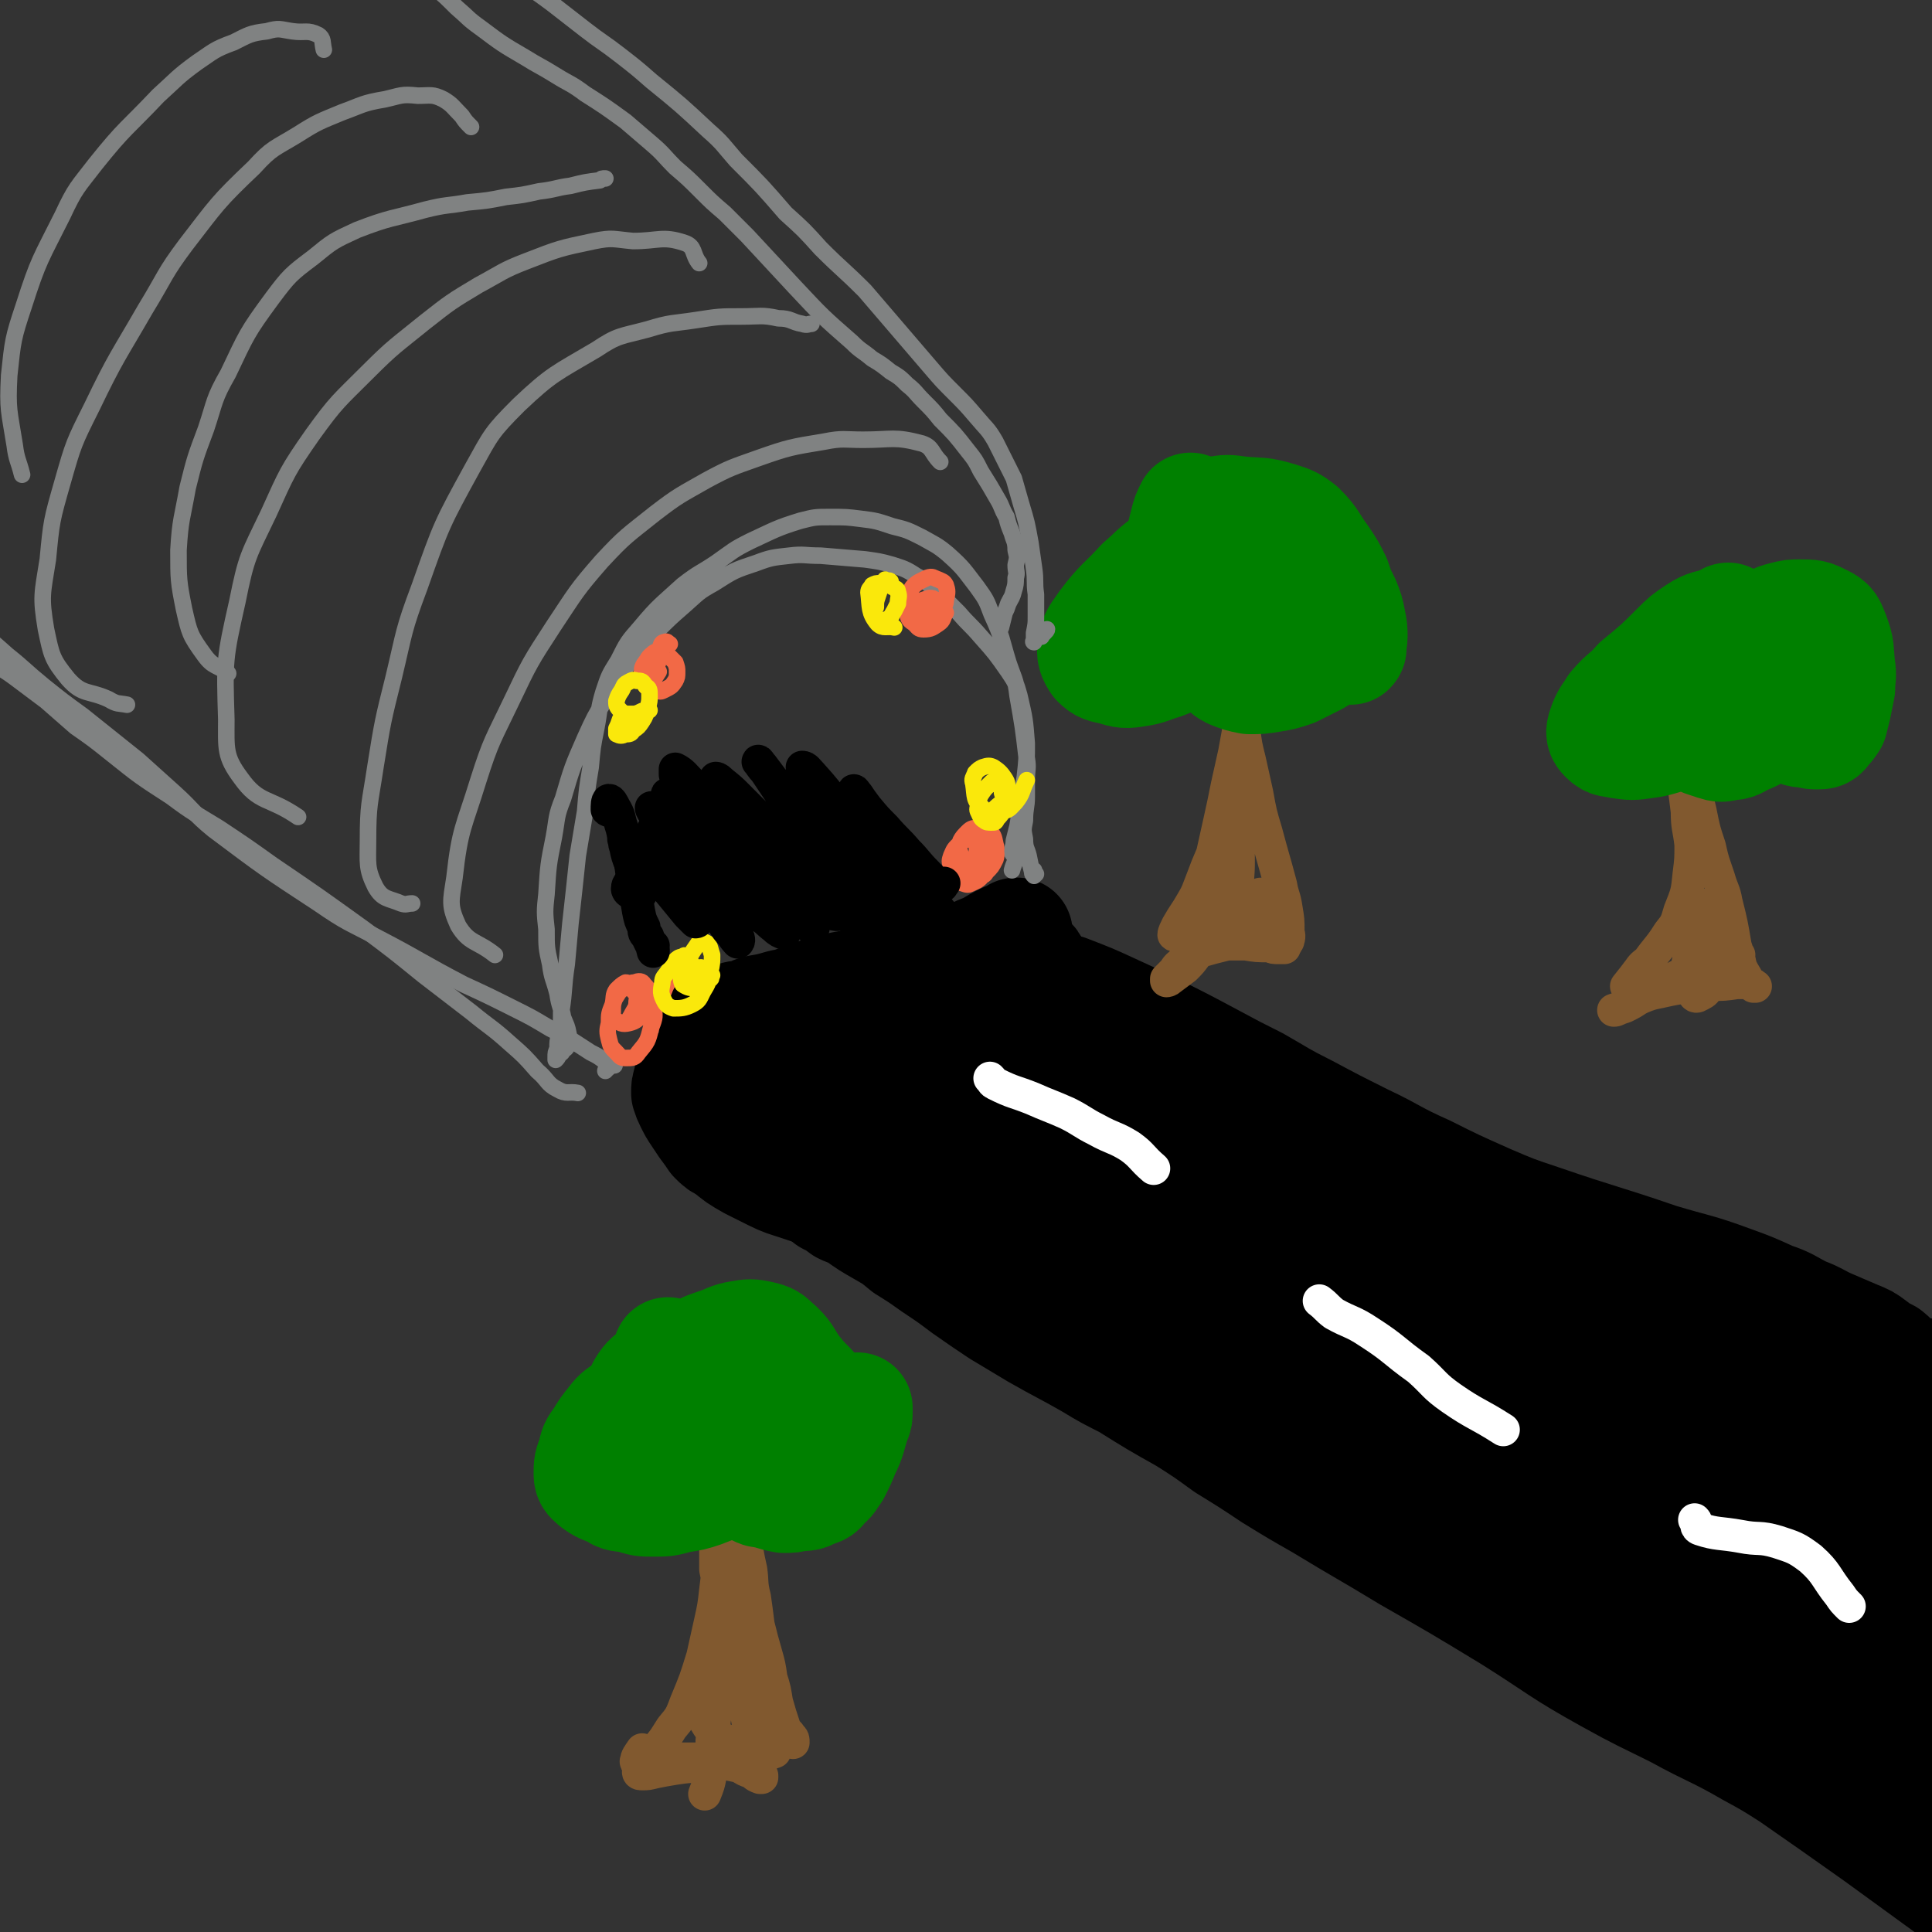 <svg viewBox='0 0 1050 1050' version='1.1' xmlns='http://www.w3.org/2000/svg' xmlns:xlink='http://www.w3.org/1999/xlink'><rect x="0" y="0" width="1050" height="1050" fill="#333333" stroke="none"/><g fill='none' stroke='rgb(0,0,0)' stroke-width='60' stroke-linecap='round' stroke-linejoin='round'><path d='M450,651c0,0 0,0 0,0 0,0 0,0 0,1 4,2 4,2 8,5 4,2 4,1 7,3 7,5 7,5 14,9 7,4 7,4 13,9 8,5 8,5 15,10 9,6 9,6 17,12 10,7 10,7 19,13 10,6 10,6 20,12 14,8 15,8 29,16 10,6 10,6 20,11 16,10 16,10 32,19 11,7 11,7 22,15 13,8 13,8 25,16 13,8 13,8 27,16 23,14 24,14 47,28 28,16 28,16 56,33 27,17 26,18 53,33 18,10 19,10 37,19 20,11 21,10 40,21 11,6 11,6 22,13 23,16 23,16 47,33 22,16 22,16 44,32 '/><path d='M580,538c0,0 0,0 0,0 0,0 0,0 0,0 13,5 13,5 26,11 11,5 11,5 21,10 16,8 16,8 31,16 13,7 13,7 25,13 14,8 13,8 27,15 15,8 15,8 31,16 17,8 16,9 34,17 16,8 16,8 34,16 14,6 14,6 29,11 32,11 32,10 64,21 20,6 20,5 39,12 11,4 11,4 22,9 9,3 9,4 17,8 8,3 8,4 15,7 7,3 7,3 14,6 5,2 5,2 9,5 4,3 4,3 8,5 5,4 5,6 11,8 8,3 8,2 17,3 '/><path d='M546,551c0,0 0,0 0,0 0,0 0,0 0,0 -4,4 -5,4 -8,8 -3,4 -3,4 -5,8 -3,3 -3,3 -5,6 -5,6 -5,6 -10,12 -4,5 -4,5 -8,9 -5,6 -5,6 -9,12 -4,5 -4,5 -8,11 -3,5 -3,5 -6,10 -2,4 -2,4 -3,8 -1,2 -2,3 -1,4 1,2 2,2 4,1 3,0 4,0 6,-3 8,-8 7,-9 14,-18 6,-9 6,-9 11,-19 7,-10 7,-10 13,-20 6,-10 6,-10 11,-19 3,-7 4,-7 6,-14 2,-4 3,-5 2,-8 -1,-2 -2,-2 -5,-1 -4,1 -4,2 -9,4 -6,4 -6,4 -12,8 -12,8 -13,8 -23,17 -8,7 -8,8 -15,16 -7,8 -7,8 -12,17 -5,8 -5,8 -8,17 -2,6 -3,7 -3,13 0,5 -2,7 1,10 4,4 6,5 12,5 8,-1 8,-3 16,-7 10,-6 10,-6 18,-15 14,-14 14,-14 25,-30 8,-10 7,-11 12,-22 5,-11 5,-11 9,-21 3,-8 3,-8 5,-16 2,-4 3,-5 1,-9 -1,-3 -2,-3 -6,-3 -9,1 -10,2 -19,6 -10,4 -9,4 -18,9 -16,9 -16,9 -30,19 -10,7 -10,7 -19,15 -9,7 -9,7 -16,15 -7,7 -7,7 -14,15 -4,6 -4,6 -8,13 -3,5 -2,5 -4,10 0,3 -2,4 0,6 3,2 5,2 9,1 6,-1 6,-2 12,-4 13,-4 14,-4 27,-9 10,-4 10,-3 20,-7 9,-4 9,-4 18,-8 8,-4 8,-3 15,-7 5,-3 5,-3 9,-7 3,-3 3,-3 5,-7 2,-5 1,-5 2,-11 0,-3 -1,-3 -2,-6 -1,-2 -1,-3 -3,-5 -3,-1 -4,-2 -8,-1 -4,0 -4,1 -8,3 -6,2 -6,3 -11,6 -6,4 -6,4 -13,9 -6,4 -6,4 -13,9 -6,4 -6,4 -13,9 -10,6 -10,6 -20,13 -6,4 -6,4 -12,8 -7,6 -7,6 -15,11 -4,3 -4,3 -8,5 -2,1 -2,1 -5,2 -1,0 -2,0 -3,0 -1,-1 0,-2 0,-3 -1,-2 -1,-2 0,-4 0,-3 1,-3 2,-6 2,-5 2,-5 3,-11 1,-4 1,-4 1,-7 1,-5 2,-5 2,-9 0,-2 -1,-2 -1,-4 -1,-2 -1,-2 -2,-3 0,-1 0,-1 -1,-2 -1,0 -1,0 -1,-1 -1,-1 -1,-1 -2,-2 0,-1 0,-1 -1,-2 -1,-2 -1,-2 -2,-3 0,-2 -1,-2 -1,-3 -1,-1 -1,-1 -2,-2 -1,-1 -1,-1 -2,-2 -2,-2 -2,-2 -4,-3 -1,-1 -1,-1 -3,-2 -2,-1 -2,-1 -4,-3 -2,-1 -2,-1 -4,-3 0,0 -1,0 -1,-1 0,0 0,0 0,-1 1,0 1,0 1,-1 1,0 1,0 2,0 2,-1 2,-1 3,-2 2,0 2,0 4,-1 3,-1 3,-1 6,-1 4,-1 4,-2 8,-3 6,-1 6,-1 13,-3 5,-1 5,-1 10,-3 8,-2 7,-3 15,-5 4,-1 4,-1 9,-2 5,-1 5,0 9,-1 5,0 5,1 10,0 5,0 5,0 9,0 5,-1 5,-1 9,-1 4,-1 4,-1 8,-2 5,-1 5,-2 9,-2 2,-1 3,0 5,0 3,-1 3,0 6,0 1,-1 1,0 3,-1 1,0 1,0 3,-1 1,-1 1,-1 2,-2 0,-2 0,-2 1,-3 1,-1 1,-1 2,-2 1,-2 1,-2 2,-2 1,-1 1,-1 3,-2 1,0 1,0 2,0 1,-1 1,-1 2,-2 1,0 1,-1 3,-2 1,-1 1,-1 2,-2 1,-1 1,-1 2,-3 1,0 1,0 1,-1 1,0 1,0 1,0 -2,1 -2,1 -4,2 -4,1 -3,1 -7,3 -5,3 -5,3 -10,5 -9,5 -9,5 -19,10 -8,3 -8,3 -15,7 -8,3 -8,3 -15,7 -8,3 -8,3 -15,6 -8,4 -8,3 -16,7 -7,3 -7,2 -14,6 -8,4 -8,4 -17,8 -4,3 -4,3 -9,5 -5,3 -5,3 -11,6 -3,1 -3,1 -6,2 -2,1 -2,1 -5,1 -2,1 -2,1 -3,1 -2,0 -2,0 -3,0 -2,1 -2,0 -3,1 -1,0 -2,-1 -3,0 -1,1 -1,1 -3,2 -1,1 -1,1 -1,2 -1,3 -1,3 -1,6 1,3 1,3 2,5 2,4 2,4 4,7 2,3 2,3 4,6 3,4 3,4 5,7 3,3 3,3 7,5 6,5 6,5 13,9 6,3 6,3 12,6 6,3 7,3 13,5 12,4 12,4 23,7 8,3 8,2 15,5 9,2 9,2 17,4 9,3 9,3 17,6 10,3 10,4 19,7 10,4 10,4 20,7 16,6 16,6 32,11 11,3 12,3 23,6 21,7 21,6 41,13 17,6 17,6 34,13 18,8 18,8 36,16 17,8 17,8 35,15 14,6 14,6 28,12 11,4 11,4 22,7 7,3 7,3 14,5 4,1 6,2 8,1 1,0 -1,-3 -3,-4 -10,-9 -10,-9 -22,-16 -13,-9 -14,-9 -28,-16 -19,-10 -19,-10 -38,-20 -23,-13 -23,-13 -45,-26 -24,-14 -24,-14 -47,-28 -21,-13 -21,-13 -42,-27 -25,-16 -25,-16 -49,-34 -10,-7 -10,-8 -20,-16 -5,-4 -6,-4 -11,-8 -1,-1 -2,-3 -1,-2 3,1 4,3 9,6 10,7 10,7 20,14 16,11 16,11 33,22 22,14 22,15 46,28 28,17 28,17 57,31 42,20 42,19 84,37 21,9 21,9 41,18 15,7 14,7 29,13 12,6 12,6 25,10 2,1 5,1 5,0 1,-2 -1,-4 -4,-6 -8,-8 -8,-8 -17,-15 -14,-12 -14,-12 -29,-23 -20,-14 -20,-14 -40,-28 -32,-23 -31,-23 -63,-45 -18,-13 -18,-13 -36,-26 -21,-14 -21,-14 -42,-28 -9,-6 -9,-6 -17,-13 -6,-3 -5,-4 -11,-7 -2,-2 -2,-2 -4,-3 0,0 0,0 0,0 3,2 3,2 6,4 6,4 6,5 13,9 19,13 19,13 39,27 21,13 21,13 41,26 36,23 36,24 73,45 19,12 19,12 40,22 12,6 12,6 25,10 5,2 5,2 11,3 1,0 2,1 2,0 -3,-1 -5,-2 -9,-4 -12,-5 -12,-4 -24,-9 -30,-11 -30,-10 -60,-22 -25,-10 -24,-10 -48,-21 -37,-15 -37,-15 -73,-30 -21,-8 -21,-8 -42,-16 -15,-6 -15,-5 -31,-10 -10,-3 -10,-4 -21,-6 -6,-1 -6,-1 -12,-2 -3,0 -5,0 -6,1 0,2 0,3 2,5 10,11 10,11 21,21 15,13 15,13 30,25 33,26 33,26 67,50 25,17 25,18 50,34 23,14 23,14 47,27 20,12 20,11 41,22 17,10 17,10 34,19 15,8 15,8 29,15 16,8 16,8 31,15 5,2 9,4 9,4 0,0 -5,-1 -10,-3 -15,-6 -15,-6 -29,-14 -24,-13 -24,-14 -48,-29 -33,-21 -33,-21 -66,-43 -33,-23 -33,-23 -66,-45 -24,-15 -24,-15 -48,-30 -21,-11 -21,-11 -42,-22 -7,-4 -8,-5 -14,-7 -1,0 -1,2 0,2 13,12 14,12 29,24 20,16 20,16 39,32 27,22 27,22 54,44 27,23 27,23 55,45 24,19 23,19 47,36 20,15 20,14 41,28 26,18 26,18 52,35 15,10 15,11 31,20 22,12 22,11 44,22 14,6 14,6 28,11 12,6 12,6 25,11 10,3 10,3 21,7 7,2 7,3 13,5 2,0 5,1 4,0 -3,-2 -6,-2 -12,-5 -9,-5 -9,-5 -18,-10 -14,-7 -14,-7 -27,-15 -43,-28 -44,-28 -86,-58 -22,-15 -21,-15 -42,-31 -23,-18 -23,-18 -45,-37 -21,-19 -20,-19 -40,-40 -14,-13 -13,-14 -26,-28 -7,-8 -9,-11 -13,-17 -1,-1 2,1 3,2 8,7 8,7 16,15 26,24 26,24 52,49 21,20 21,20 42,39 19,18 19,18 39,35 16,14 16,14 33,28 16,12 16,11 32,23 17,12 18,11 35,24 21,16 21,17 42,34 8,7 8,7 16,13 10,7 11,7 21,13 '/><path d='M837,782c0,0 0,0 0,0 0,0 0,0 0,0 6,1 7,0 11,3 4,3 1,6 5,10 7,7 8,7 17,13 24,14 24,13 48,26 21,12 22,11 42,23 29,17 29,18 57,36 14,10 14,10 28,19 9,7 9,7 19,13 '/><path d='M841,742c0,0 0,0 0,0 2,2 3,1 5,3 11,11 10,13 22,23 21,16 22,15 44,31 14,9 14,9 28,18 13,9 13,9 26,17 12,8 12,8 24,15 12,8 12,8 24,15 10,7 11,5 20,13 6,6 5,7 9,13 '/><path d='M857,725c0,0 0,0 0,0 0,0 0,0 0,0 8,5 8,6 17,11 16,10 16,10 32,19 19,10 19,10 38,19 12,6 13,6 25,12 17,9 17,8 33,18 11,6 11,6 21,13 10,7 10,7 19,15 12,10 11,11 22,23 '/><path d='M879,710c0,0 0,0 0,0 0,0 0,0 0,0 9,5 9,6 19,11 18,7 18,6 37,12 22,9 22,9 45,18 13,5 13,5 27,11 15,7 16,6 31,14 14,8 13,9 26,18 '/></g>
<g fill='none' stroke='rgb(255,255,255)' stroke-width='18' stroke-linecap='round' stroke-linejoin='round'><path d='M538,586c0,0 0,0 0,0 2,2 1,2 3,3 10,5 10,4 20,8 9,4 10,4 19,8 8,4 8,5 16,9 9,5 10,4 18,9 7,5 6,6 13,12 '/><path d='M717,707c0,0 0,0 0,0 0,0 0,0 0,0 4,3 4,4 8,7 9,5 10,4 19,10 14,9 13,10 27,20 9,8 8,9 18,16 13,9 14,8 28,17 '/><path d='M921,826c0,0 0,0 0,0 2,2 0,4 3,5 9,3 11,2 22,4 10,2 10,0 20,3 9,3 10,3 18,9 9,8 8,10 16,20 2,3 2,3 5,6 '/></g>
<g fill='none' stroke='rgb(129,89,47)' stroke-width='18' stroke-linecap='round' stroke-linejoin='round'><path d='M349,951c0,0 0,0 0,0 0,0 0,0 0,0 -2,3 -3,4 -3,6 -1,1 1,1 2,0 3,-1 4,-1 6,-4 6,-6 6,-6 11,-14 5,-6 5,-6 8,-14 5,-12 5,-12 9,-25 2,-9 2,-9 4,-18 2,-9 2,-9 3,-18 1,-8 1,-8 2,-17 1,-6 1,-6 1,-13 1,-5 1,-5 2,-10 0,-3 0,-3 0,-6 0,-1 1,-2 0,-3 0,-1 -1,0 -1,0 -2,2 -1,3 -2,6 -1,3 0,3 -1,6 0,3 0,3 0,7 -1,4 -1,4 -1,9 0,5 0,5 0,10 1,5 1,5 2,10 2,10 2,10 5,20 3,7 3,7 7,15 3,7 3,7 7,14 5,10 5,10 11,19 2,4 2,4 5,8 2,3 2,2 4,5 1,1 1,1 1,3 1,0 1,0 0,0 0,0 0,0 0,0 -1,-1 -2,-1 -3,-3 -1,-3 -1,-3 -2,-6 -2,-6 -2,-6 -4,-13 -1,-6 -1,-7 -3,-13 -1,-7 -1,-7 -3,-14 -2,-7 -2,-7 -4,-15 -1,-8 -1,-8 -2,-15 -2,-8 -1,-8 -2,-15 -2,-9 -2,-9 -3,-18 -1,-4 -1,-4 -1,-8 0,-3 0,-3 0,-7 0,-3 1,-3 1,-6 0,0 0,0 0,0 0,1 -1,1 -1,2 -1,3 -1,3 -2,6 -1,4 -1,4 -2,8 -1,5 -1,5 -1,9 -1,9 -1,9 -1,17 0,7 -1,7 0,15 0,8 1,8 2,16 1,13 2,13 3,25 1,7 1,7 2,15 1,6 1,6 2,11 1,5 1,5 2,10 1,4 1,4 2,8 1,2 1,2 1,5 1,2 1,2 2,4 0,0 0,0 0,1 -1,0 -1,0 -1,0 -3,-1 -3,-2 -5,-3 -3,-1 -3,-1 -6,-3 -5,-1 -5,-1 -9,-2 -5,-1 -5,-1 -11,-2 -5,0 -5,0 -11,0 -5,0 -6,0 -11,1 -5,2 -5,2 -10,4 -2,1 -3,1 -3,2 0,1 1,1 2,1 3,0 3,0 7,-1 5,-1 5,-1 11,-2 7,-1 7,-1 13,-1 7,-1 8,-1 15,-2 6,-1 6,-1 12,-2 4,-1 4,-1 9,-2 2,-1 2,-1 5,-2 0,0 0,0 0,-1 0,0 0,0 0,0 0,0 0,0 -1,0 -1,0 -1,0 -2,-1 -3,0 -3,0 -5,0 -4,0 -4,0 -7,-1 -4,0 -4,0 -7,-1 -4,-2 -5,-2 -8,-4 -5,-4 -5,-4 -8,-9 -3,-4 -3,-5 -3,-9 0,-9 0,-9 2,-18 1,-6 1,-6 3,-11 1,-5 2,-5 3,-9 1,-4 1,-4 3,-8 1,-4 1,-4 2,-7 1,-2 1,-3 2,-5 0,0 0,0 0,0 0,3 0,3 0,6 0,9 0,9 -1,19 -1,8 -1,8 -2,16 -1,9 -1,9 -3,18 -1,10 -1,10 -2,19 0,10 0,10 -1,19 -1,5 -1,5 -3,10 '/><path d='M884,536c0,0 0,0 0,0 0,0 0,0 0,0 4,-5 4,-5 7,-9 2,-3 3,-3 5,-5 5,-7 6,-7 11,-15 4,-5 4,-5 6,-12 4,-10 4,-10 5,-20 1,-8 1,-8 1,-16 -1,-9 -2,-9 -2,-18 -1,-8 -1,-8 -2,-16 0,-7 1,-7 1,-14 1,-5 1,-5 2,-10 1,-3 1,-3 2,-6 0,-2 0,-4 0,-4 0,0 0,1 0,2 0,4 -1,4 -1,8 0,11 0,11 1,22 1,9 2,9 4,18 2,10 2,10 5,19 2,9 2,8 5,17 2,7 3,7 4,13 3,12 3,12 5,24 1,3 1,3 2,7 1,5 1,5 4,10 1,2 1,2 2,3 1,1 1,1 2,2 0,0 0,0 1,0 0,0 0,0 0,0 -1,-1 -2,-1 -3,-2 -4,0 -4,0 -7,0 -7,1 -7,1 -14,1 -5,1 -5,0 -10,1 -9,1 -9,1 -18,3 -5,1 -5,1 -10,3 -3,1 -3,1 -7,3 -3,2 -3,2 -5,3 -2,1 -2,1 -3,1 0,0 0,0 0,0 3,-1 3,-1 6,-2 4,-2 4,-2 7,-4 4,-2 4,-2 8,-4 7,-4 7,-4 13,-8 4,-2 4,-2 7,-5 3,-3 4,-3 6,-6 2,-4 2,-4 3,-8 2,-3 1,-4 1,-8 1,-3 1,-3 0,-6 0,-3 0,-3 -1,-6 0,0 -1,0 -1,0 -1,2 -1,3 -2,5 -1,3 -1,3 -2,5 -1,4 -1,4 -2,7 -1,4 -1,4 -2,8 0,4 0,4 -1,8 0,4 0,5 1,8 1,4 1,5 3,8 1,1 2,0 4,-1 2,-1 2,-2 4,-4 3,-5 3,-5 6,-10 1,-2 1,-3 4,-5 1,-1 1,-1 3,-1 1,-1 3,-1 3,-1 -2,1 -3,2 -6,3 '/><path d='M642,508c0,0 0,0 0,0 0,0 0,-1 0,-1 -2,0 -3,2 -4,1 0,-1 1,-3 2,-5 4,-7 4,-6 8,-13 3,-5 3,-6 5,-11 3,-8 3,-8 6,-15 2,-9 2,-9 4,-18 2,-9 2,-9 4,-19 2,-9 2,-9 4,-18 2,-11 2,-11 4,-22 1,-5 1,-5 1,-9 0,-2 0,-4 0,-4 0,0 -1,2 -1,3 0,4 0,4 0,8 0,6 0,6 1,12 1,8 1,8 3,16 2,9 2,9 4,18 2,11 2,11 5,21 4,15 4,14 8,29 1,6 2,6 3,13 1,6 1,6 1,12 0,2 1,2 0,5 0,1 -1,1 -1,2 -1,1 -1,2 -1,2 -1,0 -1,0 -1,0 -1,0 -1,0 -2,0 -3,0 -3,0 -5,-1 -7,0 -7,0 -13,-1 -5,0 -5,0 -10,0 -8,2 -8,2 -15,4 -4,2 -4,2 -8,5 -4,3 -4,3 -6,6 -2,2 -2,2 -4,4 0,0 0,1 0,1 0,0 1,0 2,-1 4,-3 4,-3 8,-6 3,-3 3,-3 6,-7 3,-5 3,-5 5,-10 4,-8 4,-8 8,-17 2,-6 2,-6 4,-13 2,-6 2,-6 3,-13 1,-5 1,-5 1,-11 0,-4 -1,-4 -1,-8 0,-3 0,-3 0,-6 0,-1 0,-2 0,-2 0,0 0,0 0,1 0,3 1,3 1,7 1,4 1,4 1,9 1,6 1,6 1,13 0,8 -1,8 0,16 0,8 0,8 1,15 1,4 0,5 2,9 2,2 2,3 4,4 2,0 2,-2 3,-3 1,-3 1,-3 1,-6 1,-5 1,-5 1,-10 0,-3 0,-3 0,-5 0,-1 0,-1 0,-2 0,-1 0,-1 0,-1 2,1 3,1 4,4 4,8 2,8 5,17 2,3 2,3 3,6 '/></g>
<g fill='none' stroke='rgb(0,128,0)' stroke-width='60' stroke-linecap='round' stroke-linejoin='round'><path d='M700,328c0,0 0,0 0,0 0,0 0,0 0,0 -4,-5 -4,-5 -7,-10 -5,-7 -4,-8 -10,-15 -2,-3 -3,-4 -7,-6 -4,-2 -5,-2 -10,-3 -6,0 -7,-1 -12,1 -10,4 -11,4 -20,10 -7,5 -7,6 -14,12 -10,11 -11,10 -20,22 -4,6 -5,6 -6,12 -1,4 0,6 2,9 3,3 4,3 9,4 6,2 7,2 13,1 7,-1 7,-2 14,-4 8,-3 8,-4 17,-7 3,0 4,-1 6,0 5,2 4,3 8,7 3,2 2,3 6,5 5,2 5,2 10,3 6,0 6,0 12,-1 6,-1 6,-1 12,-3 6,-3 6,-3 12,-6 5,-3 5,-3 10,-5 4,-2 5,-2 9,-2 1,0 0,1 0,1 -1,0 -1,-1 0,-2 0,-2 1,-2 1,-5 0,-4 0,-4 -1,-9 -1,-5 -1,-5 -3,-10 -3,-6 -3,-6 -5,-12 -3,-6 -3,-6 -7,-12 -6,-8 -5,-9 -12,-16 -5,-4 -6,-4 -12,-6 -10,-3 -10,-2 -21,-3 -7,-1 -7,-1 -13,0 -5,0 -4,0 -9,1 -2,1 -2,1 -4,1 0,0 0,0 -1,0 0,0 0,0 0,0 0,-1 0,-1 0,-2 0,-1 0,-1 0,-2 0,0 0,0 0,0 -2,4 -2,4 -3,8 -1,4 -1,4 -2,8 0,4 0,4 2,8 1,2 2,2 5,4 1,1 1,1 2,3 '/><path d='M929,351c0,0 0,0 0,0 0,0 0,0 0,0 5,-8 7,-10 10,-15 1,-1 -2,1 -4,2 -6,2 -7,1 -13,5 -6,4 -6,4 -11,9 -10,10 -10,10 -21,19 -6,7 -7,6 -13,13 -3,5 -4,5 -6,11 -1,3 -1,4 1,6 3,3 4,2 8,3 7,1 7,1 14,0 8,-1 8,-2 17,-4 3,0 3,-1 6,0 3,0 3,0 6,1 1,0 1,1 3,2 3,1 3,1 6,2 3,1 4,1 7,0 5,0 5,-1 9,-3 8,-3 7,-4 15,-7 3,-2 4,-2 7,-1 3,0 3,1 5,2 3,2 3,2 6,2 4,1 4,1 7,1 2,0 3,0 4,-2 2,-2 2,-2 4,-5 1,-4 1,-4 2,-8 1,-5 1,-5 2,-10 0,-6 1,-6 0,-12 -1,-9 0,-9 -3,-17 -2,-5 -2,-6 -6,-8 -6,-3 -6,-3 -13,-3 -4,0 -4,0 -8,1 -4,1 -4,1 -8,3 -3,0 -3,1 -6,1 -2,1 -2,1 -4,1 -3,1 -3,1 -5,1 -3,1 -3,1 -6,2 -5,2 -6,4 -11,5 -2,0 -2,-1 -4,-2 '/><path d='M356,772c0,0 0,0 0,0 0,-1 0,-1 0,-2 -1,-4 -1,-4 -3,-8 -1,-2 -1,-3 -2,-3 -1,0 -2,1 -3,1 -4,2 -4,2 -7,5 -4,3 -5,3 -8,7 -4,5 -4,5 -7,10 -3,4 -3,4 -4,9 -2,5 -2,5 -2,10 0,3 1,3 3,5 4,3 5,3 10,5 4,3 4,2 10,3 6,2 6,2 12,2 7,0 7,0 14,-2 7,-1 7,-1 13,-3 5,-2 5,-2 11,-4 4,-1 4,-1 9,-1 3,0 3,1 5,2 3,1 3,2 6,3 7,1 7,2 13,3 4,0 4,0 8,-1 4,0 5,0 8,-2 4,-1 4,-1 6,-4 4,-3 3,-3 6,-7 3,-6 3,-6 5,-11 4,-8 3,-8 6,-17 1,-2 1,-2 1,-5 0,-1 0,-1 0,-2 0,0 -1,1 -2,1 -1,2 -1,2 -2,3 0,1 0,2 -1,3 -1,0 -1,0 -2,0 -2,0 -2,0 -3,-1 -2,-3 -2,-3 -5,-5 -5,-6 -5,-6 -10,-12 -5,-5 -5,-5 -9,-10 -5,-7 -4,-8 -11,-14 -3,-3 -4,-3 -8,-4 -5,-1 -5,-1 -11,0 -6,1 -6,2 -12,4 -6,2 -6,2 -12,5 -6,2 -6,2 -11,4 -5,3 -5,2 -9,6 -5,4 -6,4 -9,9 -2,4 -2,4 -3,9 0,4 0,5 1,8 1,1 3,0 4,-1 3,-2 3,-2 5,-5 3,-5 3,-5 4,-10 2,-5 2,-5 3,-10 0,-3 0,-3 0,-7 1,-1 0,-2 0,-3 1,0 1,1 1,2 1,3 1,3 3,5 4,5 4,5 8,10 4,5 4,5 9,8 5,5 4,5 10,8 5,4 5,4 11,6 6,2 6,2 11,3 5,1 5,1 9,1 4,0 4,0 9,-1 1,0 1,0 2,0 0,-1 0,-1 1,0 0,0 0,0 0,0 0,1 0,2 0,2 2,1 3,0 5,1 2,0 2,1 3,1 '/></g>
<g fill='none' stroke='rgb(128,130,130)' stroke-width='9' stroke-linecap='round' stroke-linejoin='round'><path d='M550,473c0,0 0,0 0,0 1,-4 2,-4 2,-8 0,-1 -2,0 -2,-2 0,-2 1,-3 1,-6 1,-4 1,-4 2,-8 1,-6 1,-6 2,-12 1,-8 1,-8 2,-15 1,-9 1,-9 1,-18 -1,-13 -1,-13 -4,-26 -2,-7 -2,-7 -6,-13 -7,-10 -7,-10 -15,-19 -6,-7 -6,-6 -12,-13 -6,-6 -6,-6 -12,-12 -5,-4 -5,-5 -11,-8 -6,-4 -7,-4 -13,-6 -7,-2 -8,-2 -15,-3 -12,-1 -12,-1 -24,-2 -9,0 -9,-1 -17,0 -9,1 -10,1 -18,4 -12,4 -12,4 -23,11 -9,5 -8,5 -16,12 -8,7 -8,7 -15,14 -8,9 -8,8 -15,17 -7,10 -7,10 -13,20 -6,10 -6,10 -11,21 -7,16 -7,16 -12,33 -4,10 -3,10 -5,21 -3,15 -3,15 -4,31 -1,9 -1,10 0,19 0,10 0,10 2,19 1,8 2,8 4,16 1,7 2,7 3,13 2,5 2,4 3,9 0,3 1,3 0,5 -1,3 -2,3 -3,4 -1,2 -1,1 -2,2 -1,2 -1,2 -2,3 0,0 0,0 0,0 0,0 0,-1 0,-1 0,-3 0,-3 1,-5 0,-4 0,-4 1,-8 1,-6 1,-6 1,-12 2,-13 1,-13 3,-26 1,-11 1,-11 2,-22 2,-18 2,-18 4,-37 2,-12 2,-12 4,-24 1,-12 1,-12 3,-24 1,-11 1,-11 3,-21 2,-10 1,-10 4,-20 3,-9 3,-9 8,-17 5,-10 5,-10 12,-18 10,-12 11,-12 23,-23 9,-7 9,-6 18,-12 10,-7 9,-7 19,-12 13,-6 14,-7 27,-11 8,-2 8,-2 16,-2 9,0 9,0 17,1 8,1 8,1 17,4 8,2 8,2 16,6 7,4 8,4 14,9 9,8 9,9 16,18 5,7 5,7 8,15 6,13 5,13 9,26 3,9 4,9 5,18 3,17 3,17 5,34 1,6 0,6 0,12 0,4 0,4 0,9 0,6 -1,6 -1,13 -1,5 -1,5 0,10 0,5 1,5 2,9 1,5 1,5 2,9 0,1 0,1 1,2 0,0 0,0 0,0 1,-1 0,-1 1,-1 0,0 0,0 0,0 0,0 -1,0 -1,0 -1,-1 0,-1 0,-2 '/><path d='M329,582c0,0 0,0 0,0 0,0 0,-1 1,-1 1,-1 1,-1 3,-2 1,0 1,0 1,0 0,0 0,0 0,0 0,0 0,0 -1,0 -2,-1 -2,-1 -4,-2 -4,-3 -4,-3 -8,-5 -11,-7 -10,-7 -22,-13 -10,-6 -10,-6 -20,-11 -14,-7 -14,-7 -27,-13 -23,-12 -23,-13 -46,-25 -17,-9 -17,-8 -33,-19 -29,-19 -29,-19 -57,-40 -11,-9 -10,-10 -21,-20 -10,-9 -10,-9 -20,-18 -15,-12 -15,-12 -30,-24 -11,-8 -11,-8 -21,-16 -11,-9 -10,-9 -20,-17 -9,-8 -9,-8 -18,-15 '/><path d='M314,594c0,0 0,0 0,0 0,0 0,0 0,0 -5,-1 -6,1 -11,-2 -6,-3 -5,-5 -11,-10 -7,-8 -7,-8 -15,-15 -10,-9 -10,-8 -21,-17 -13,-10 -13,-10 -26,-20 -16,-13 -16,-13 -32,-25 -25,-18 -25,-18 -50,-35 -14,-10 -14,-10 -29,-20 -13,-8 -14,-8 -26,-17 -17,-11 -17,-11 -32,-23 -10,-8 -10,-8 -20,-15 -8,-7 -8,-7 -16,-14 -8,-6 -8,-6 -16,-12 -8,-6 -8,-5 -16,-11 -2,-2 -2,-3 -4,-5 '/><path d='M544,341c0,0 0,0 0,0 0,0 0,0 0,0 1,-4 1,-4 2,-8 1,-2 1,-2 2,-5 2,-4 2,-3 3,-7 1,-3 1,-4 1,-7 1,-3 0,-3 0,-7 1,-4 1,-4 0,-8 0,-5 -1,-5 -2,-9 -2,-5 -2,-5 -3,-9 -3,-5 -2,-5 -5,-10 -4,-7 -4,-7 -9,-15 -3,-6 -3,-6 -7,-11 -7,-9 -7,-9 -15,-17 -4,-5 -4,-5 -9,-10 -5,-5 -4,-5 -9,-9 -4,-4 -4,-4 -9,-7 -5,-4 -5,-4 -10,-7 -6,-5 -6,-4 -11,-9 -16,-14 -16,-14 -31,-30 -13,-14 -13,-14 -26,-28 -6,-6 -6,-6 -12,-12 -7,-6 -7,-6 -13,-12 -7,-7 -7,-7 -14,-13 -7,-7 -6,-7 -13,-13 -7,-6 -7,-6 -14,-12 -11,-8 -11,-8 -22,-15 -8,-6 -8,-5 -16,-10 -8,-5 -9,-5 -17,-10 -12,-7 -12,-7 -24,-16 -7,-5 -6,-5 -13,-11 -6,-6 -6,-6 -12,-11 -5,-6 -5,-6 -11,-12 -4,-4 -4,-4 -8,-10 -2,-3 -1,-4 -4,-7 -1,0 -1,0 -3,0 '/><path d='M566,346c0,0 0,0 0,0 1,-2 3,-3 3,-4 0,0 -2,1 -4,3 -2,2 -2,2 -3,4 -1,0 0,-1 0,-1 0,-2 0,-2 0,-4 1,-5 1,-5 1,-9 0,-6 0,-6 0,-12 -1,-7 0,-7 -1,-14 -1,-7 -1,-7 -2,-14 -2,-11 -2,-11 -5,-21 -2,-7 -2,-7 -4,-14 -5,-10 -5,-10 -10,-20 -4,-7 -5,-7 -10,-13 -6,-7 -6,-7 -12,-13 -7,-7 -7,-7 -13,-14 -6,-7 -6,-7 -12,-14 -6,-7 -6,-7 -12,-14 -6,-7 -6,-7 -12,-14 -12,-12 -12,-11 -24,-23 -9,-10 -9,-10 -19,-19 -13,-15 -13,-15 -27,-29 -7,-8 -7,-9 -15,-16 -15,-14 -15,-14 -31,-27 -8,-7 -8,-7 -17,-14 -9,-7 -10,-7 -19,-14 -9,-7 -9,-7 -18,-14 -12,-9 -12,-8 -23,-17 -7,-4 -7,-4 -14,-8 -9,-7 -9,-7 -19,-15 -6,-5 -6,-5 -12,-11 -5,-6 -5,-6 -11,-13 -5,-6 -4,-6 -9,-12 -3,-4 -3,-4 -6,-7 -1,-1 -1,-2 -3,-2 -1,0 -1,1 -2,2 '/><path d='M511,251c0,0 0,0 0,0 0,0 0,0 0,0 -5,-5 -4,-8 -10,-10 -15,-4 -16,-2 -32,-2 -10,0 -11,-1 -21,1 -18,3 -19,3 -36,9 -14,5 -15,5 -28,12 -14,8 -15,8 -28,18 -15,12 -16,12 -29,26 -14,16 -14,17 -26,35 -13,20 -13,20 -23,41 -10,21 -11,21 -18,43 -8,26 -10,26 -13,53 -2,13 -3,15 2,26 6,10 10,8 20,16 '/><path d='M441,176c0,0 0,0 0,0 -2,0 -2,1 -5,0 -6,-1 -6,-3 -13,-3 -9,-2 -10,-1 -20,-1 -12,0 -12,0 -25,2 -13,2 -13,1 -26,5 -15,4 -16,3 -28,11 -22,13 -24,13 -42,30 -15,15 -15,16 -25,34 -17,31 -17,31 -29,65 -9,24 -8,24 -14,49 -6,24 -6,24 -10,49 -3,20 -4,20 -4,40 0,12 -1,15 4,25 4,7 7,6 14,9 3,1 3,0 6,0 '/><path d='M380,143c0,0 0,0 0,0 0,0 0,0 0,0 -4,-5 -2,-9 -8,-11 -12,-4 -14,-1 -28,-1 -11,-1 -11,-2 -21,0 -19,4 -19,4 -37,11 -13,5 -13,6 -26,13 -15,9 -15,9 -29,20 -16,13 -17,13 -31,27 -16,16 -17,16 -30,34 -14,20 -14,21 -24,43 -11,23 -12,23 -17,48 -7,31 -7,32 -6,64 0,16 -1,20 8,32 10,14 15,10 31,21 '/><path d='M329,97c0,0 0,0 0,0 -2,0 -2,0 -3,1 -8,1 -8,1 -16,3 -8,1 -8,2 -17,3 -9,2 -9,2 -18,3 -10,2 -10,2 -21,3 -11,2 -11,1 -23,4 -18,5 -19,4 -37,11 -13,6 -13,6 -24,15 -12,9 -13,10 -22,22 -14,19 -14,20 -24,41 -8,14 -7,15 -12,30 -6,16 -6,16 -10,32 -3,17 -4,17 -5,34 0,16 0,17 3,32 3,13 3,14 11,25 5,7 7,5 13,10 '/><path d='M256,69c0,0 0,0 0,0 -3,-3 -3,-3 -5,-6 -5,-5 -5,-6 -10,-9 -6,-3 -7,-2 -14,-2 -9,-1 -9,0 -18,2 -12,2 -12,3 -23,7 -12,5 -13,5 -24,12 -13,8 -14,7 -24,18 -20,19 -20,20 -37,42 -12,16 -11,17 -22,35 -15,26 -16,26 -29,53 -10,20 -10,20 -16,41 -6,21 -6,21 -8,42 -3,19 -4,20 -1,38 3,14 3,16 12,27 8,9 11,6 22,11 5,3 5,2 10,3 '/><path d='M176,27c0,0 0,0 0,0 0,0 0,0 0,0 -1,-4 0,-6 -3,-8 -6,-3 -7,-1 -14,-2 -7,-1 -7,-2 -14,0 -9,1 -10,2 -18,6 -11,4 -11,5 -20,11 -11,8 -11,9 -21,18 -17,18 -18,17 -34,37 -10,13 -11,13 -18,28 -12,24 -13,24 -21,49 -6,18 -6,19 -8,38 -1,19 0,19 3,38 1,8 2,8 4,16 '/></g>
<g fill='none' stroke='rgb(242,105,70)' stroke-width='9' stroke-linecap='round' stroke-linejoin='round'><path d='M358,365c0,0 0,0 0,0 -2,3 -3,5 -4,5 -2,-1 -1,-3 -1,-5 1,-3 2,-4 1,-6 0,-1 -1,-1 -2,0 -1,0 -1,1 -2,2 -1,2 -1,2 -1,3 0,2 -1,3 0,5 1,2 1,3 3,5 2,1 2,1 4,1 3,1 3,1 5,0 4,-2 4,-2 6,-5 1,-2 1,-2 1,-5 0,-2 0,-2 -1,-5 -2,-2 -2,-2 -4,-4 -1,-2 -2,-2 -4,-2 -2,0 -3,0 -4,1 -4,3 -3,4 -5,8 -1,2 -1,3 -1,5 0,1 0,2 1,2 2,0 3,-1 4,-2 2,-3 2,-3 3,-6 1,-3 1,-3 2,-6 0,-2 -1,-2 0,-4 0,-2 1,-3 2,-3 2,-1 2,1 3,1 '/><path d='M500,332c0,0 0,0 0,0 0,0 0,0 0,0 -1,1 -2,2 -1,2 2,0 4,-1 8,-3 1,0 0,0 1,-1 1,-1 1,0 2,-1 0,-1 0,-1 0,-2 -1,-1 -1,-1 -2,-1 -1,-1 -1,-1 -3,-1 -3,1 -3,1 -6,2 -1,1 -1,1 -3,2 -1,1 -1,1 -1,2 0,3 0,3 1,6 1,1 2,1 3,2 2,1 2,1 4,0 2,0 3,0 4,-2 3,-2 3,-2 5,-5 1,-3 2,-3 2,-6 1,-4 1,-5 0,-8 -1,-2 -2,-2 -4,-3 -3,-1 -3,-2 -6,-1 -4,2 -5,2 -8,5 -2,3 -2,3 -3,7 -1,3 -1,4 0,7 1,4 1,4 4,6 2,2 2,3 5,3 4,0 5,-1 8,-3 3,-2 2,-3 4,-6 '/><path d='M345,551c0,0 0,0 0,0 -2,2 -4,5 -4,5 -1,0 1,-2 2,-4 2,-4 3,-4 3,-8 1,-4 -1,-4 -3,-7 -1,-2 -1,-3 -3,-3 -2,1 -3,2 -5,4 -2,3 -1,4 -2,8 -2,5 -2,5 -2,10 -1,4 -1,5 0,9 1,4 1,4 4,7 2,2 2,3 5,3 4,0 5,0 7,-3 5,-6 5,-6 7,-14 2,-5 2,-6 1,-11 -1,-6 -1,-8 -5,-12 -1,-2 -3,-2 -5,-1 -3,0 -4,1 -6,3 -3,2 -3,3 -5,6 -1,3 -1,3 -1,7 0,2 -1,3 1,4 3,2 4,3 8,2 4,-1 4,-2 8,-5 4,-3 5,-3 8,-7 3,-4 2,-5 5,-10 '/><path d='M532,466c0,0 0,0 0,0 0,0 0,0 0,0 0,0 0,0 0,-1 1,0 1,0 1,-1 1,-1 1,-1 1,-2 1,-1 1,-1 0,-2 -1,-2 -2,-2 -4,-3 -2,-1 -3,-1 -4,-1 -3,1 -4,2 -6,4 -2,2 -2,3 -3,5 -1,3 -1,3 0,6 0,3 0,4 2,6 1,2 2,2 4,3 3,1 3,1 5,0 5,-2 5,-3 8,-7 3,-3 3,-3 4,-7 1,-4 2,-4 1,-7 -1,-5 -1,-5 -4,-8 -2,-2 -3,-2 -5,-1 -3,0 -4,0 -6,2 -2,2 -3,3 -4,5 -1,4 -1,4 0,7 0,4 0,4 2,7 3,3 4,4 8,5 2,0 3,0 4,-2 3,-3 3,-3 5,-7 1,-3 0,-4 0,-7 -1,-3 -1,-3 -2,-5 -2,-1 -2,-2 -4,-1 -2,0 -3,1 -4,3 -1,2 0,2 0,5 -1,6 0,6 -1,11 '/></g>
<g fill='none' stroke='rgb(250,232,11)' stroke-width='9' stroke-linecap='round' stroke-linejoin='round'><path d='M377,530c0,0 0,0 0,0 0,0 0,0 0,0 2,-2 4,-4 4,-4 0,-1 -2,1 -4,1 0,0 0,0 0,-1 -1,-2 -1,-2 -2,-4 0,-1 0,-1 -2,-2 -1,-1 -1,-1 -2,0 -2,0 -3,1 -4,2 -2,3 -2,3 -4,6 -2,3 -3,3 -3,6 -1,5 -1,6 1,10 1,2 2,3 5,4 4,0 6,0 10,-2 4,-2 4,-3 6,-7 3,-5 3,-5 4,-11 1,-4 1,-5 1,-9 -1,-3 -1,-4 -2,-6 -2,-1 -3,-2 -5,-1 -5,7 -6,9 -9,17 -1,3 -1,4 0,6 3,2 4,2 8,2 4,-1 4,-2 7,-5 1,0 0,-1 1,-2 '/><path d='M338,397c0,0 0,0 0,0 0,0 0,0 0,0 3,-3 4,-4 5,-7 0,-1 -1,0 -3,-1 0,0 0,0 -1,0 -1,1 -1,1 -2,2 -1,3 -1,3 -2,5 0,1 0,2 0,3 2,1 3,1 5,0 2,0 3,0 4,-2 3,-2 3,-2 5,-5 2,-3 2,-4 3,-7 1,-4 1,-4 1,-7 0,-3 0,-4 -2,-5 -2,-3 -2,-3 -5,-3 -2,-1 -3,0 -5,1 -2,1 -2,2 -3,4 -2,3 -2,3 -3,6 0,2 0,3 2,5 1,1 1,1 3,2 2,0 3,0 5,0 4,-1 3,-2 7,-2 1,0 1,0 1,0 '/><path d='M483,318c0,0 0,0 0,0 0,0 0,0 0,0 0,-1 1,-2 1,-2 -1,-1 -1,0 -2,0 -1,0 -1,-1 -1,-1 -1,1 -1,2 -2,3 -1,3 -1,3 -2,6 -1,3 -1,3 -1,6 -1,2 -1,3 0,5 0,2 0,2 2,3 2,0 2,0 5,-2 2,-1 1,-1 3,-4 1,-2 1,-2 2,-4 0,-3 1,-4 0,-6 0,-2 -1,-2 -3,-3 -1,-1 -1,-1 -3,-2 -2,0 -2,-1 -4,0 -2,0 -2,0 -4,1 -1,2 -2,2 -2,4 1,8 0,11 5,17 3,3 5,1 9,2 '/><path d='M541,439c0,0 0,0 0,0 0,0 0,0 0,0 3,-3 5,-3 6,-6 1,-1 -1,0 -2,-1 -1,-2 0,-2 0,-3 -2,-2 -2,-2 -4,-3 -1,-1 -1,-1 -2,-1 -1,1 -1,1 -2,2 -2,2 -2,2 -4,5 -1,2 -1,2 -1,5 -1,3 -1,3 0,5 1,2 1,3 3,4 1,1 2,1 4,1 2,0 2,0 3,-2 3,-3 3,-4 5,-8 1,-3 1,-4 1,-7 -1,-4 0,-4 -2,-7 -2,-3 -3,-4 -6,-6 -2,-1 -3,-1 -6,0 -2,1 -2,1 -4,3 -1,3 -2,3 -1,6 1,7 0,9 5,13 3,4 6,3 11,2 4,-1 4,-2 7,-5 4,-5 3,-6 6,-12 '/></g>
<g fill='none' stroke='rgb(0,0,0)' stroke-width='18' stroke-linecap='round' stroke-linejoin='round'><path d='M355,517c0,0 0,0 0,0 0,0 0,0 0,0 0,-1 0,0 0,-1 -1,-1 0,-1 0,-2 -2,-2 -2,-2 -3,-5 -2,-2 -2,-2 -2,-5 -2,-4 -2,-4 -3,-9 -1,-6 -1,-6 -2,-12 -2,-8 -1,-8 -3,-17 -2,-8 -2,-8 -4,-16 -2,-6 -1,-6 -4,-11 -1,-2 -2,-4 -3,-4 -1,0 -1,3 -1,5 1,1 1,0 3,1 '/><path d='M344,477c0,0 0,0 0,0 -1,3 -3,3 -3,6 0,1 1,2 2,2 2,-1 2,-3 4,-3 0,0 0,0 1,1 0,0 0,0 0,1 0,1 0,1 0,1 1,0 0,1 0,1 0,-2 1,-2 0,-4 -1,-4 -1,-3 -3,-7 -1,-3 -1,-3 -2,-5 -2,-5 -2,-5 -3,-10 -1,-2 0,-2 -1,-4 0,-1 0,-3 0,-2 4,3 5,5 9,10 4,5 4,5 7,10 10,12 10,12 19,23 2,2 3,3 4,4 1,0 2,-1 1,-2 0,-2 -1,-2 -2,-3 -2,-2 -3,-2 -4,-4 -4,-4 -4,-4 -6,-9 -3,-4 -3,-5 -5,-9 -3,-8 -3,-8 -5,-15 -1,-3 -1,-3 -2,-6 0,-1 0,-2 0,-2 1,1 1,2 2,3 2,3 2,3 5,6 3,5 3,5 7,9 11,15 11,15 22,30 4,5 3,5 7,9 1,2 3,4 3,4 1,-1 0,-3 -1,-5 -1,-3 -2,-3 -4,-7 -2,-4 -2,-4 -5,-7 -3,-4 -4,-4 -7,-8 -4,-4 -4,-4 -8,-9 -6,-7 -6,-7 -12,-15 -3,-5 -3,-5 -6,-10 -1,-4 -1,-4 -2,-8 -1,-2 -2,-3 -2,-4 0,0 1,1 2,2 2,3 2,3 4,6 4,4 4,4 8,8 5,6 6,6 11,12 7,6 7,6 14,12 10,9 10,9 19,18 5,3 5,4 9,7 2,2 4,3 5,3 1,0 0,-1 -1,-2 -1,-2 -1,-2 -3,-5 -3,-3 -3,-3 -6,-6 -5,-5 -5,-5 -9,-9 -6,-5 -6,-5 -11,-10 -7,-7 -7,-6 -12,-13 -8,-10 -8,-10 -15,-19 -3,-4 -3,-4 -5,-9 -1,-1 -2,-3 -1,-2 1,0 3,1 5,3 6,4 6,5 11,9 7,7 7,7 14,14 9,8 9,8 18,17 8,9 8,9 17,17 6,6 6,7 13,12 0,1 1,0 1,0 -1,-3 -1,-4 -3,-6 -6,-9 -6,-9 -13,-17 -7,-7 -7,-7 -14,-14 -8,-8 -8,-8 -17,-16 -9,-9 -9,-9 -17,-18 -6,-5 -6,-6 -11,-12 0,-1 0,-3 0,-3 4,2 5,4 9,8 7,6 7,7 14,13 13,12 13,12 26,24 8,7 7,7 15,15 7,6 6,6 13,11 4,4 4,4 8,7 1,1 2,1 3,1 0,0 -1,-2 -2,-3 -3,-3 -3,-3 -6,-6 -7,-8 -7,-8 -15,-15 -6,-6 -7,-5 -13,-12 -11,-11 -11,-10 -21,-22 -4,-5 -4,-5 -7,-11 -1,-2 -2,-4 -2,-5 1,0 2,1 3,2 5,4 5,4 9,8 24,24 24,24 46,49 10,11 10,11 20,22 9,10 8,10 18,19 1,1 3,3 3,2 0,-1 -1,-3 -3,-5 -4,-6 -4,-6 -8,-13 -6,-9 -6,-9 -12,-18 -8,-11 -8,-11 -16,-22 -8,-12 -8,-12 -16,-23 -9,-13 -9,-13 -17,-25 -2,-2 -3,-4 -4,-5 0,-1 1,1 2,2 6,8 6,8 13,17 7,8 7,8 14,16 9,10 9,10 18,20 9,10 9,10 19,21 8,9 8,9 16,19 5,6 5,6 10,12 1,0 2,2 2,1 -1,-2 -3,-4 -5,-8 -9,-11 -9,-11 -17,-23 -8,-10 -8,-10 -16,-21 -8,-11 -8,-11 -15,-22 -6,-9 -6,-9 -11,-18 -3,-5 -3,-5 -5,-11 -1,-1 -1,-2 -1,-2 2,0 3,2 5,4 8,9 8,9 15,19 9,10 9,10 17,20 13,16 13,16 27,32 6,8 6,8 13,16 3,4 3,4 7,7 0,0 1,0 1,-1 -1,-3 -1,-4 -3,-7 -3,-7 -3,-7 -8,-13 -9,-14 -10,-13 -19,-27 -6,-8 -6,-8 -12,-17 -5,-6 -5,-6 -9,-12 -3,-4 -4,-6 -6,-8 0,-1 1,1 2,2 2,3 2,3 5,7 5,6 5,6 10,11 6,7 6,6 12,13 5,5 5,6 10,11 4,4 4,5 9,7 0,1 0,0 1,-1 '/></g>
</svg>